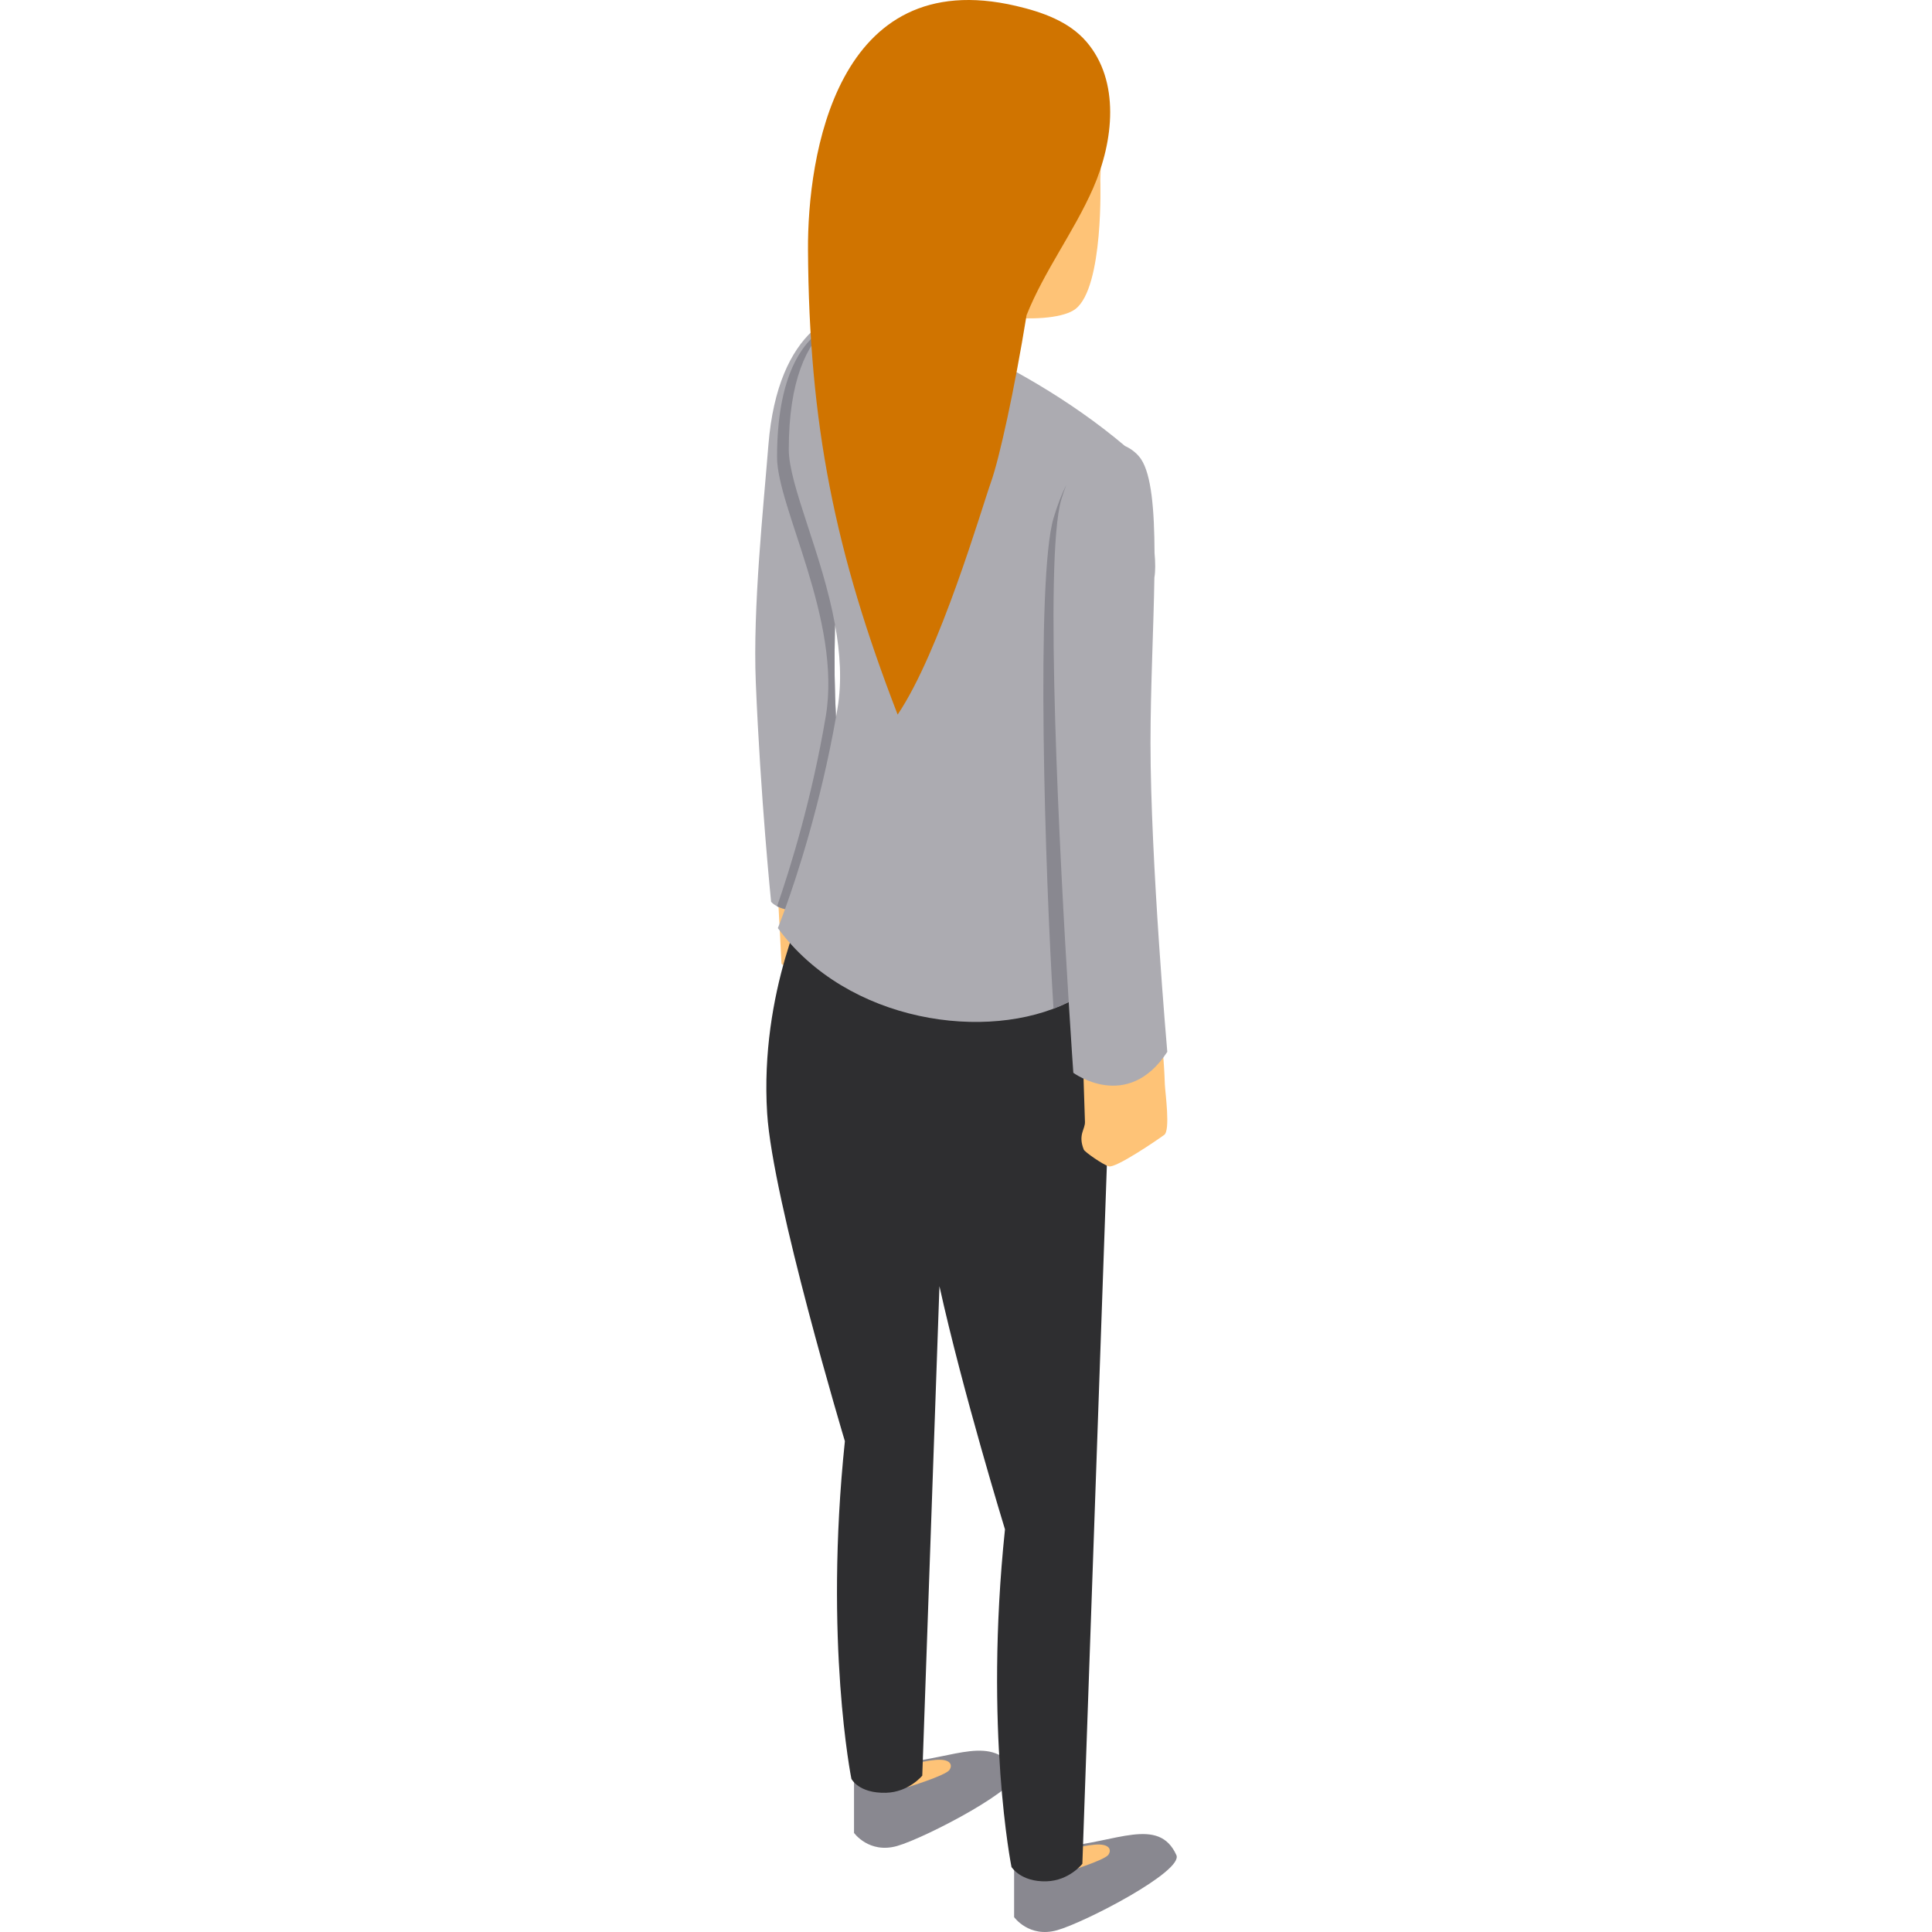<?xml version="1.0" encoding="iso-8859-1"?>
<!-- Generator: Adobe Illustrator 19.0.0, SVG Export Plug-In . SVG Version: 6.00 Build 0)  -->
<svg version="1.1" id="Layer_1" xmlns="http://www.w3.org/2000/svg" xmlns:xlink="http://www.w3.org/1999/xlink" x="0px" y="0px"
	 viewBox="0 0 512 512" style="enable-background:new 0 0 512 512;" xml:space="preserve">
<path style="fill:#FEC377;" d="M206.141,236.989l0.973,18.447c0,0,6.14,4.094,6.821,4.775c0.682,0.683,15.883-4.852,15.883-6.595
	c0-1.743-3.375-12.506-3.375-14.099c0-1.591-1.138-9.778-1.138-9.778L206.141,236.989z"/>
<path style="fill:#898890;" d="M268.75,490.697v17.358c0,0,3.967,5.572,11.406,3.471c7.439-2.101,33.521-15.661,31.594-19.912
	c-4.687-10.341-16.032-3.329-30.448-2.202C273.367,490.032,268.75,490.697,268.75,490.697z"/>
<path style="fill:#FEC377;" d="M282.43,496.153c0,0,10.266-3.123,11.308-4.629c0.879-1.27,0.398-3.017-3.697-2.667
	c-4.096,0.348-9.328,2.079-9.328,2.079L282.43,496.153z"/>
<path style="fill:#898890;" d="M226.325,468.379v17.358c0,0,3.968,5.572,11.407,3.471s34.184-16.029,31.594-19.912
	c-6.554-9.827-16.032-3.329-30.448-2.202C230.942,467.714,226.325,468.379,226.325,468.379z"/>
<path style="fill:#FEC377;" d="M240.301,473.69c0,0,10.266-3.123,11.308-4.629c0.879-1.27,0.398-3.017-3.697-2.667
	c-4.096,0.348-9.328,2.079-9.328,2.079L240.301,473.69z"/>
<path style="fill:#2E2E30;" d="M214.331,237.257c0,0-13.053,25.425-11.029,57.765c1.445,23.073,20.601,86.911,20.601,86.911
	c-5.564,53.251,1.723,89.468,1.723,89.468s1.904,3.882,9.155,3.703c6.053-0.15,9.629-4.543,9.629-4.543l4.553-129.706
	c6.156,27.905,17.366,64.441,17.366,64.441c-5.565,53.251,1.723,89.468,1.723,89.468s2.446,4.008,9.282,3.804
	c6.053-0.18,9.502-4.645,9.502-4.645l8.001-227.992L214.331,237.257z"/>
<path style="fill:#FEC377;" d="M286.969,279.532c0,0,0.454,15.72,0.555,17.727c0.102,2.024-1.914,3.403-0.309,7.402
	c0.251,0.625,4.922,3.891,6.6,4.433c1.815,0.587,13.064-7.117,14.721-8.34c1.657-1.222,0.277-11.022,0.158-13.366
	c-0.037-0.717-0.316-12.241-1.707-12.74C305.594,274.149,286.969,279.532,286.969,279.532z"/>
<path style="fill:#ACABB1;" d="M304.895,196.921c0-14.823,0.826-30.503,1.028-43.863c0-0.002,0.001-0.005,0.001-0.007
	c0.296-1.683,0.27-3.961,0.04-6.53c-0.047-11.582-0.843-20.705-3.55-24.812c-0.886-1.345-2.415-2.688-4.29-3.521
	c-29.66-25.079-66.509-36.085-66.509-36.085c-0.227-0.004-0.457,0-0.687,0.003c-8.076-1.182-24.787,4.396-27.301,35.906
	c-1.314,16.471-4.147,42.966-3.335,62.775c1.266,30.896,4.06,58.194,4.06,58.194s1,1.317,3.681,1.961
	c-1.166,3.229-1.893,5.02-1.893,5.02c18.436,25.115,55.607,30.318,77.078,19.591c0.708,11.437,1.224,18.749,1.224,18.749
	s14.349,10.599,24.901-5.549C309.344,278.753,304.895,227.992,304.895,196.921z M221.283,165.519
	c1.359,7.455,1.875,15.028,0.66,22.239c-0.132,0.783-0.269,1.557-0.406,2.331C221.171,182.998,221.058,176.019,221.283,165.519z"/>
<path style="fill:#898890;" d="M205.932,240.17c0.537,0.282,1.238,0.556,2.104,0.765c3.118-8.638,9.395-27.646,13.502-50.846
	c-0.365-7.091-0.479-14.07-0.253-24.569c-3.431-18.822-12.249-36.886-12.249-46.432c0-18.209,4.745-28.001,10.647-32.85
	c-7.252,3.812-13.755,13.601-13.755,34.922c0,13.327,17.191,43.256,12.908,68.671C215.136,211.78,209.381,230.242,205.932,240.17z"
	/>
<path style="fill:#FEC377;" d="M247.102,4.768c-23.718,3.986-29.596,40.519-18.943,59.847c2.297,4.169,5.897,7.607,10.201,10.384
	l-4.363,22.223c0,0,10.783,18.766,30.216,7.246c0,0,0.862-11.714,1.985-20.441c8.57,0.875,15.897,0.061,18.774-2.114
	c7.59-5.738,6.624-34.301,6.624-34.301C293.27,18.877,274.806,0.113,247.102,4.768z"/>
<path style="fill:#D07400;" d="M287.932,11.08c-4.649-5.416-11.718-7.888-18.668-9.512c-47.726-11.153-55.288,39.989-55.138,64.664
	c0.281,46.145,7.114,80.101,23.757,123.142c11.178-16.503,22.33-54.87,24.738-61.617c2.23-6.247,6.241-24.554,9.432-44.237
	c4.678-11.732,12.536-22.04,17.631-33.638C295.182,37.369,296.833,21.451,287.932,11.08z"/>
<path style="fill:#898890;" d="M281.246,132.414c0.425-1.444,0.88-2.75,1.357-3.951c-1.213,2.407-2.37,5.335-3.416,8.889
	c-4.708,16.008-2.263,93.78-0.001,129.963c1.397-0.529,2.743-1.119,4.034-1.763C280.926,228.511,276.612,148.167,281.246,132.414z"
	/>
<g>
</g>
<g>
</g>
<g>
</g>
<g>
</g>
<g>
</g>
<g>
</g>
<g>
</g>
<g>
</g>
<g>
</g>
<g>
</g>
<g>
</g>
<g>
</g>
<g>
</g>
<g>
</g>
<g>
</g>
</svg>
